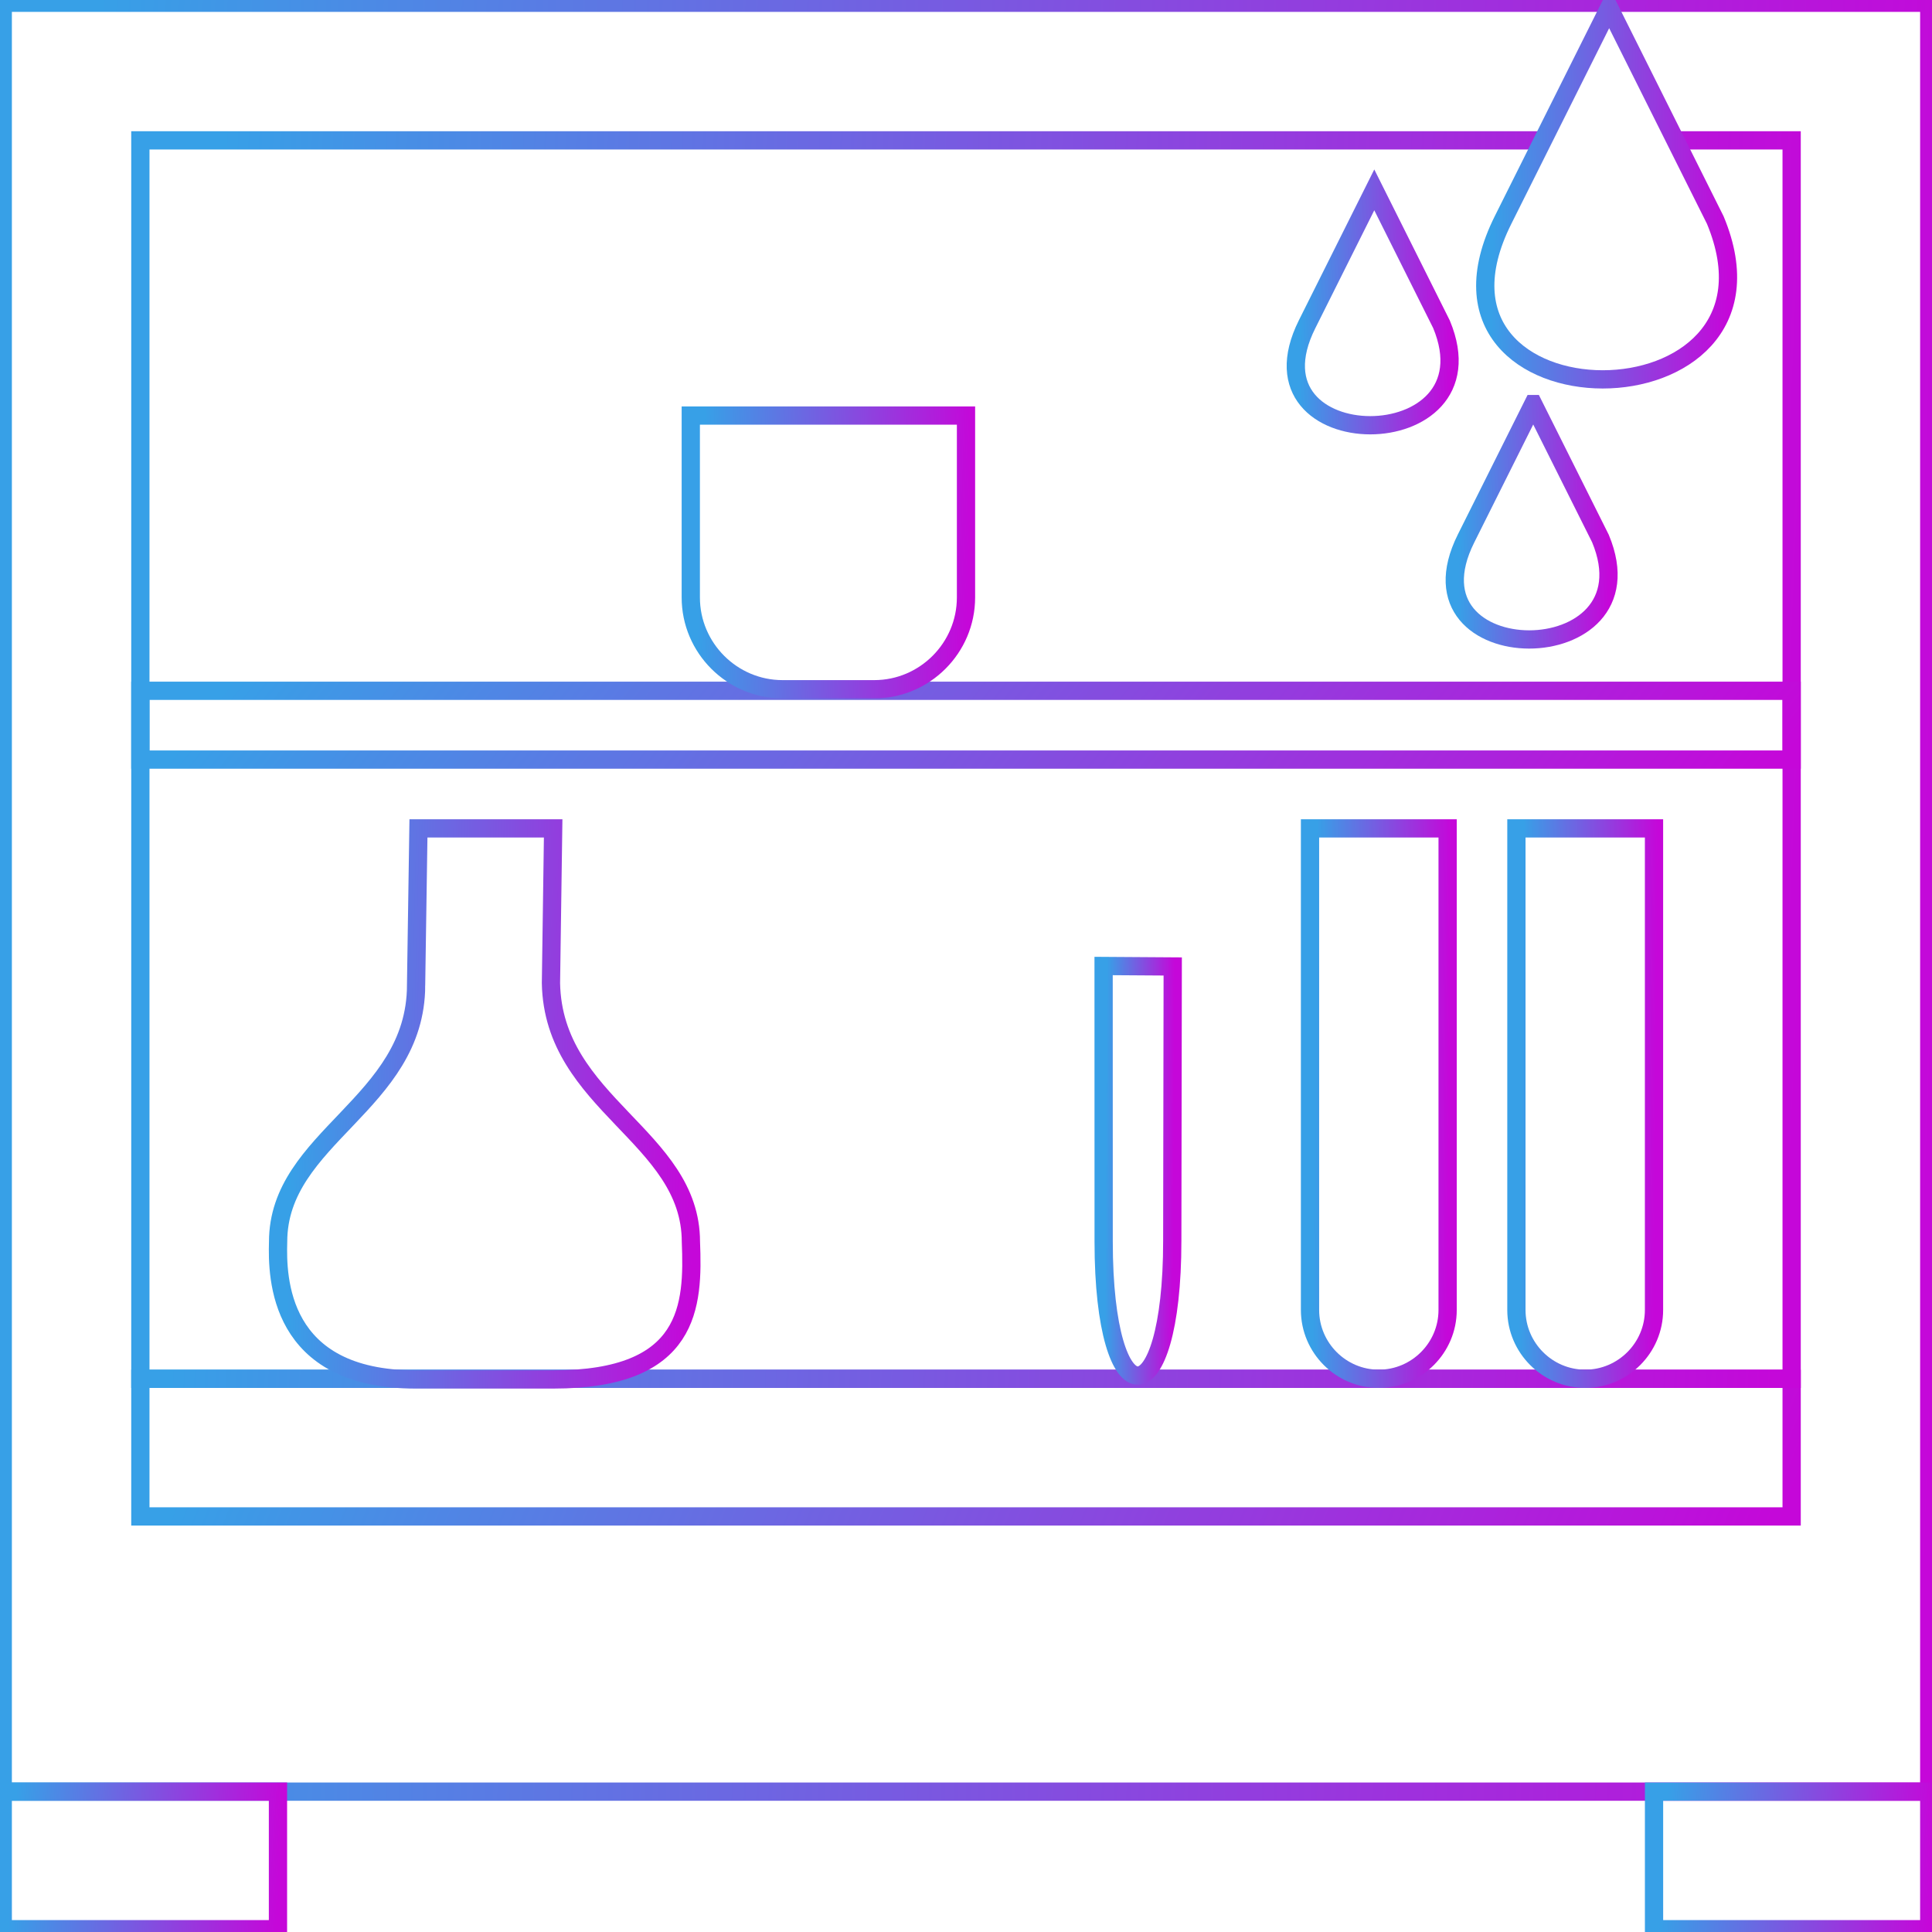 <svg width="80" height="80" viewBox="0 0 80 80" fill="none" xmlns="http://www.w3.org/2000/svg">
<rect x="0" y="0" width="80" height="80" fill="#333333" stroke="none"/>
<g clip-path="url(#clip0_3_3256)">
<rect width="80" height="80" fill="white"/>
<g clip-path="url(#clip1_3_3256)">
<g clip-path="url(#clip2_3_3256)">
<path d="M79.886 0.114H0.114V74.188H79.886V0.114Z" stroke="url(#paint0_linear_3_3256)" stroke-width="0.756" stroke-miterlimit="22.926"/>
<path d="M74.188 57.094H5.812V62.792H74.188V57.094Z" stroke="url(#paint1_linear_3_3256)" stroke-width="0.756" stroke-miterlimit="22.926"/>
<path d="M69.392 5.812H74.188V57.094H5.812V5.812H63.887" stroke="url(#paint2_linear_3_3256)" stroke-width="0.756" stroke-miterlimit="22.926"/>
<path d="M74.188 28.604H5.812V31.453H74.188V28.604Z" stroke="url(#paint3_linear_3_3256)" stroke-width="0.756" stroke-miterlimit="22.926"/>
<path fill-rule="evenodd" clip-rule="evenodd" d="M54.245 34.302H59.943V54.244C59.943 55.811 58.661 57.093 57.094 57.093C55.527 57.093 54.245 55.811 54.245 54.244V34.302Z" stroke="url(#paint4_linear_3_3256)" stroke-width="0.756" stroke-miterlimit="22.926"/>
<path fill-rule="evenodd" clip-rule="evenodd" d="M62.791 34.302H68.489V54.244C68.489 55.811 67.207 57.093 65.64 57.093C64.073 57.093 62.791 55.811 62.791 54.244V34.302Z" stroke="url(#paint5_linear_3_3256)" stroke-width="0.756" stroke-miterlimit="22.926"/>
<path fill-rule="evenodd" clip-rule="evenodd" d="M17.23 40.804C17.214 45.724 11.516 47.084 11.516 51.422C11.473 52.89 11.516 57.12 17.214 57.12H22.911C28.609 57.12 28.713 54.058 28.609 51.422C28.604 47.045 22.911 45.724 22.814 40.711L22.905 34.302H17.327L17.229 40.804H17.23Z" stroke="url(#paint6_linear_3_3256)" stroke-width="0.756" stroke-miterlimit="22.926"/>
<path fill-rule="evenodd" clip-rule="evenodd" d="M45.698 40L48.56 40.019L48.541 51.38C48.541 58.761 45.7 58.868 45.7 51.404L45.698 40Z" stroke="url(#paint7_linear_3_3256)" stroke-width="0.756" stroke-miterlimit="22.926"/>
<path fill-rule="evenodd" clip-rule="evenodd" d="M28.604 17.208H40V24.741C40 26.83 38.291 28.54 36.201 28.54H32.403C30.314 28.54 28.604 26.831 28.604 24.741V17.208Z" stroke="url(#paint8_linear_3_3256)" stroke-width="0.756" stroke-miterlimit="22.926"/>
<path fill-rule="evenodd" clip-rule="evenodd" d="M66.632 0.322L71.025 9.11C74.696 17.921 57.844 17.897 62.238 9.11L66.632 0.322H66.632Z" stroke="url(#paint9_linear_3_3256)" stroke-width="0.756" stroke-miterlimit="22.926"/>
<path fill-rule="evenodd" clip-rule="evenodd" d="M63.488 16.733L66.271 22.299C68.596 27.88 57.922 27.864 60.705 22.299L63.487 16.733H63.488Z" stroke="url(#paint10_linear_3_3256)" stroke-width="0.756" stroke-miterlimit="22.926"/>
<path fill-rule="evenodd" clip-rule="evenodd" d="M56.906 7.862L59.689 13.428C62.014 19.01 51.34 18.994 54.123 13.428L56.906 7.862H56.906Z" stroke="url(#paint11_linear_3_3256)" stroke-width="0.756" stroke-miterlimit="22.926"/>
<path d="M11.51 74.188H0.114V79.885H11.51V74.188Z" stroke="url(#paint12_linear_3_3256)" stroke-width="0.756" stroke-miterlimit="22.926"/>
<path d="M79.886 74.188H68.49V79.885H79.886V74.188Z" stroke="url(#paint13_linear_3_3256)" stroke-width="0.756" stroke-miterlimit="22.926"/>
</g>
</g>
</g>
<defs>
<linearGradient id="paint0_linear_3_3256" x1="3.011" y1="29.904" x2="81.039" y2="32.659" gradientUnits="userSpaceOnUse">
<stop stop-color="#37A0E7"/>
<stop offset="1" stop-color="#C507D9"/>
</linearGradient>
<linearGradient id="paint1_linear_3_3256" x1="8.295" y1="59.385" x2="66.288" y2="82.195" gradientUnits="userSpaceOnUse">
<stop stop-color="#37A0E7"/>
<stop offset="1" stop-color="#C507D9"/>
</linearGradient>
<linearGradient id="paint2_linear_3_3256" x1="8.295" y1="26.436" x2="75.132" y2="29.357" gradientUnits="userSpaceOnUse">
<stop stop-color="#37A0E7"/>
<stop offset="1" stop-color="#C507D9"/>
</linearGradient>
<linearGradient id="paint3_linear_3_3256" x1="8.295" y1="29.75" x2="49.662" y2="62.29" gradientUnits="userSpaceOnUse">
<stop stop-color="#37A0E7"/>
<stop offset="1" stop-color="#C507D9"/>
</linearGradient>
<linearGradient id="paint4_linear_3_3256" x1="54.452" y1="43.468" x2="60.032" y2="43.514" gradientUnits="userSpaceOnUse">
<stop stop-color="#37A0E7"/>
<stop offset="1" stop-color="#C507D9"/>
</linearGradient>
<linearGradient id="paint5_linear_3_3256" x1="62.998" y1="43.468" x2="68.578" y2="43.514" gradientUnits="userSpaceOnUse">
<stop stop-color="#37A0E7"/>
<stop offset="1" stop-color="#C507D9"/>
</linearGradient>
<linearGradient id="paint6_linear_3_3256" x1="12.132" y1="43.479" x2="28.887" y2="43.891" gradientUnits="userSpaceOnUse">
<stop stop-color="#37A0E7"/>
<stop offset="1" stop-color="#C507D9"/>
</linearGradient>
<linearGradient id="paint7_linear_3_3256" x1="45.802" y1="46.821" x2="48.604" y2="46.836" gradientUnits="userSpaceOnUse">
<stop stop-color="#37A0E7"/>
<stop offset="1" stop-color="#C507D9"/>
</linearGradient>
<linearGradient id="paint8_linear_3_3256" x1="29.018" y1="21.765" x2="40.167" y2="22.133" gradientUnits="userSpaceOnUse">
<stop stop-color="#37A0E7"/>
<stop offset="1" stop-color="#C507D9"/>
</linearGradient>
<linearGradient id="paint9_linear_3_3256" x1="61.867" y1="6.511" x2="71.706" y2="6.721" gradientUnits="userSpaceOnUse">
<stop stop-color="#37A0E7"/>
<stop offset="1" stop-color="#C507D9"/>
</linearGradient>
<linearGradient id="paint10_linear_3_3256" x1="60.469" y1="20.652" x2="66.701" y2="20.786" gradientUnits="userSpaceOnUse">
<stop stop-color="#37A0E7"/>
<stop offset="1" stop-color="#C507D9"/>
</linearGradient>
<linearGradient id="paint11_linear_3_3256" x1="53.888" y1="11.782" x2="60.12" y2="11.915" gradientUnits="userSpaceOnUse">
<stop stop-color="#37A0E7"/>
<stop offset="1" stop-color="#C507D9"/>
</linearGradient>
<linearGradient id="paint12_linear_3_3256" x1="0.528" y1="76.479" x2="11.641" y2="77.208" gradientUnits="userSpaceOnUse">
<stop stop-color="#37A0E7"/>
<stop offset="1" stop-color="#C507D9"/>
</linearGradient>
<linearGradient id="paint13_linear_3_3256" x1="68.904" y1="76.479" x2="80.017" y2="77.208" gradientUnits="userSpaceOnUse">
<stop stop-color="#37A0E7"/>
<stop offset="1" stop-color="#C507D9"/>
</linearGradient>
<clipPath id="clip0_3_3256">
<rect width="80" height="80" fill="white"/>
</clipPath>
<clipPath id="clip1_3_3256">
<rect width="80" height="80" fill="white"/>
</clipPath>
<clipPath id="clip2_3_3256">
<rect width="80" height="80" fill="white"/>
</clipPath>
</defs>
</svg>
